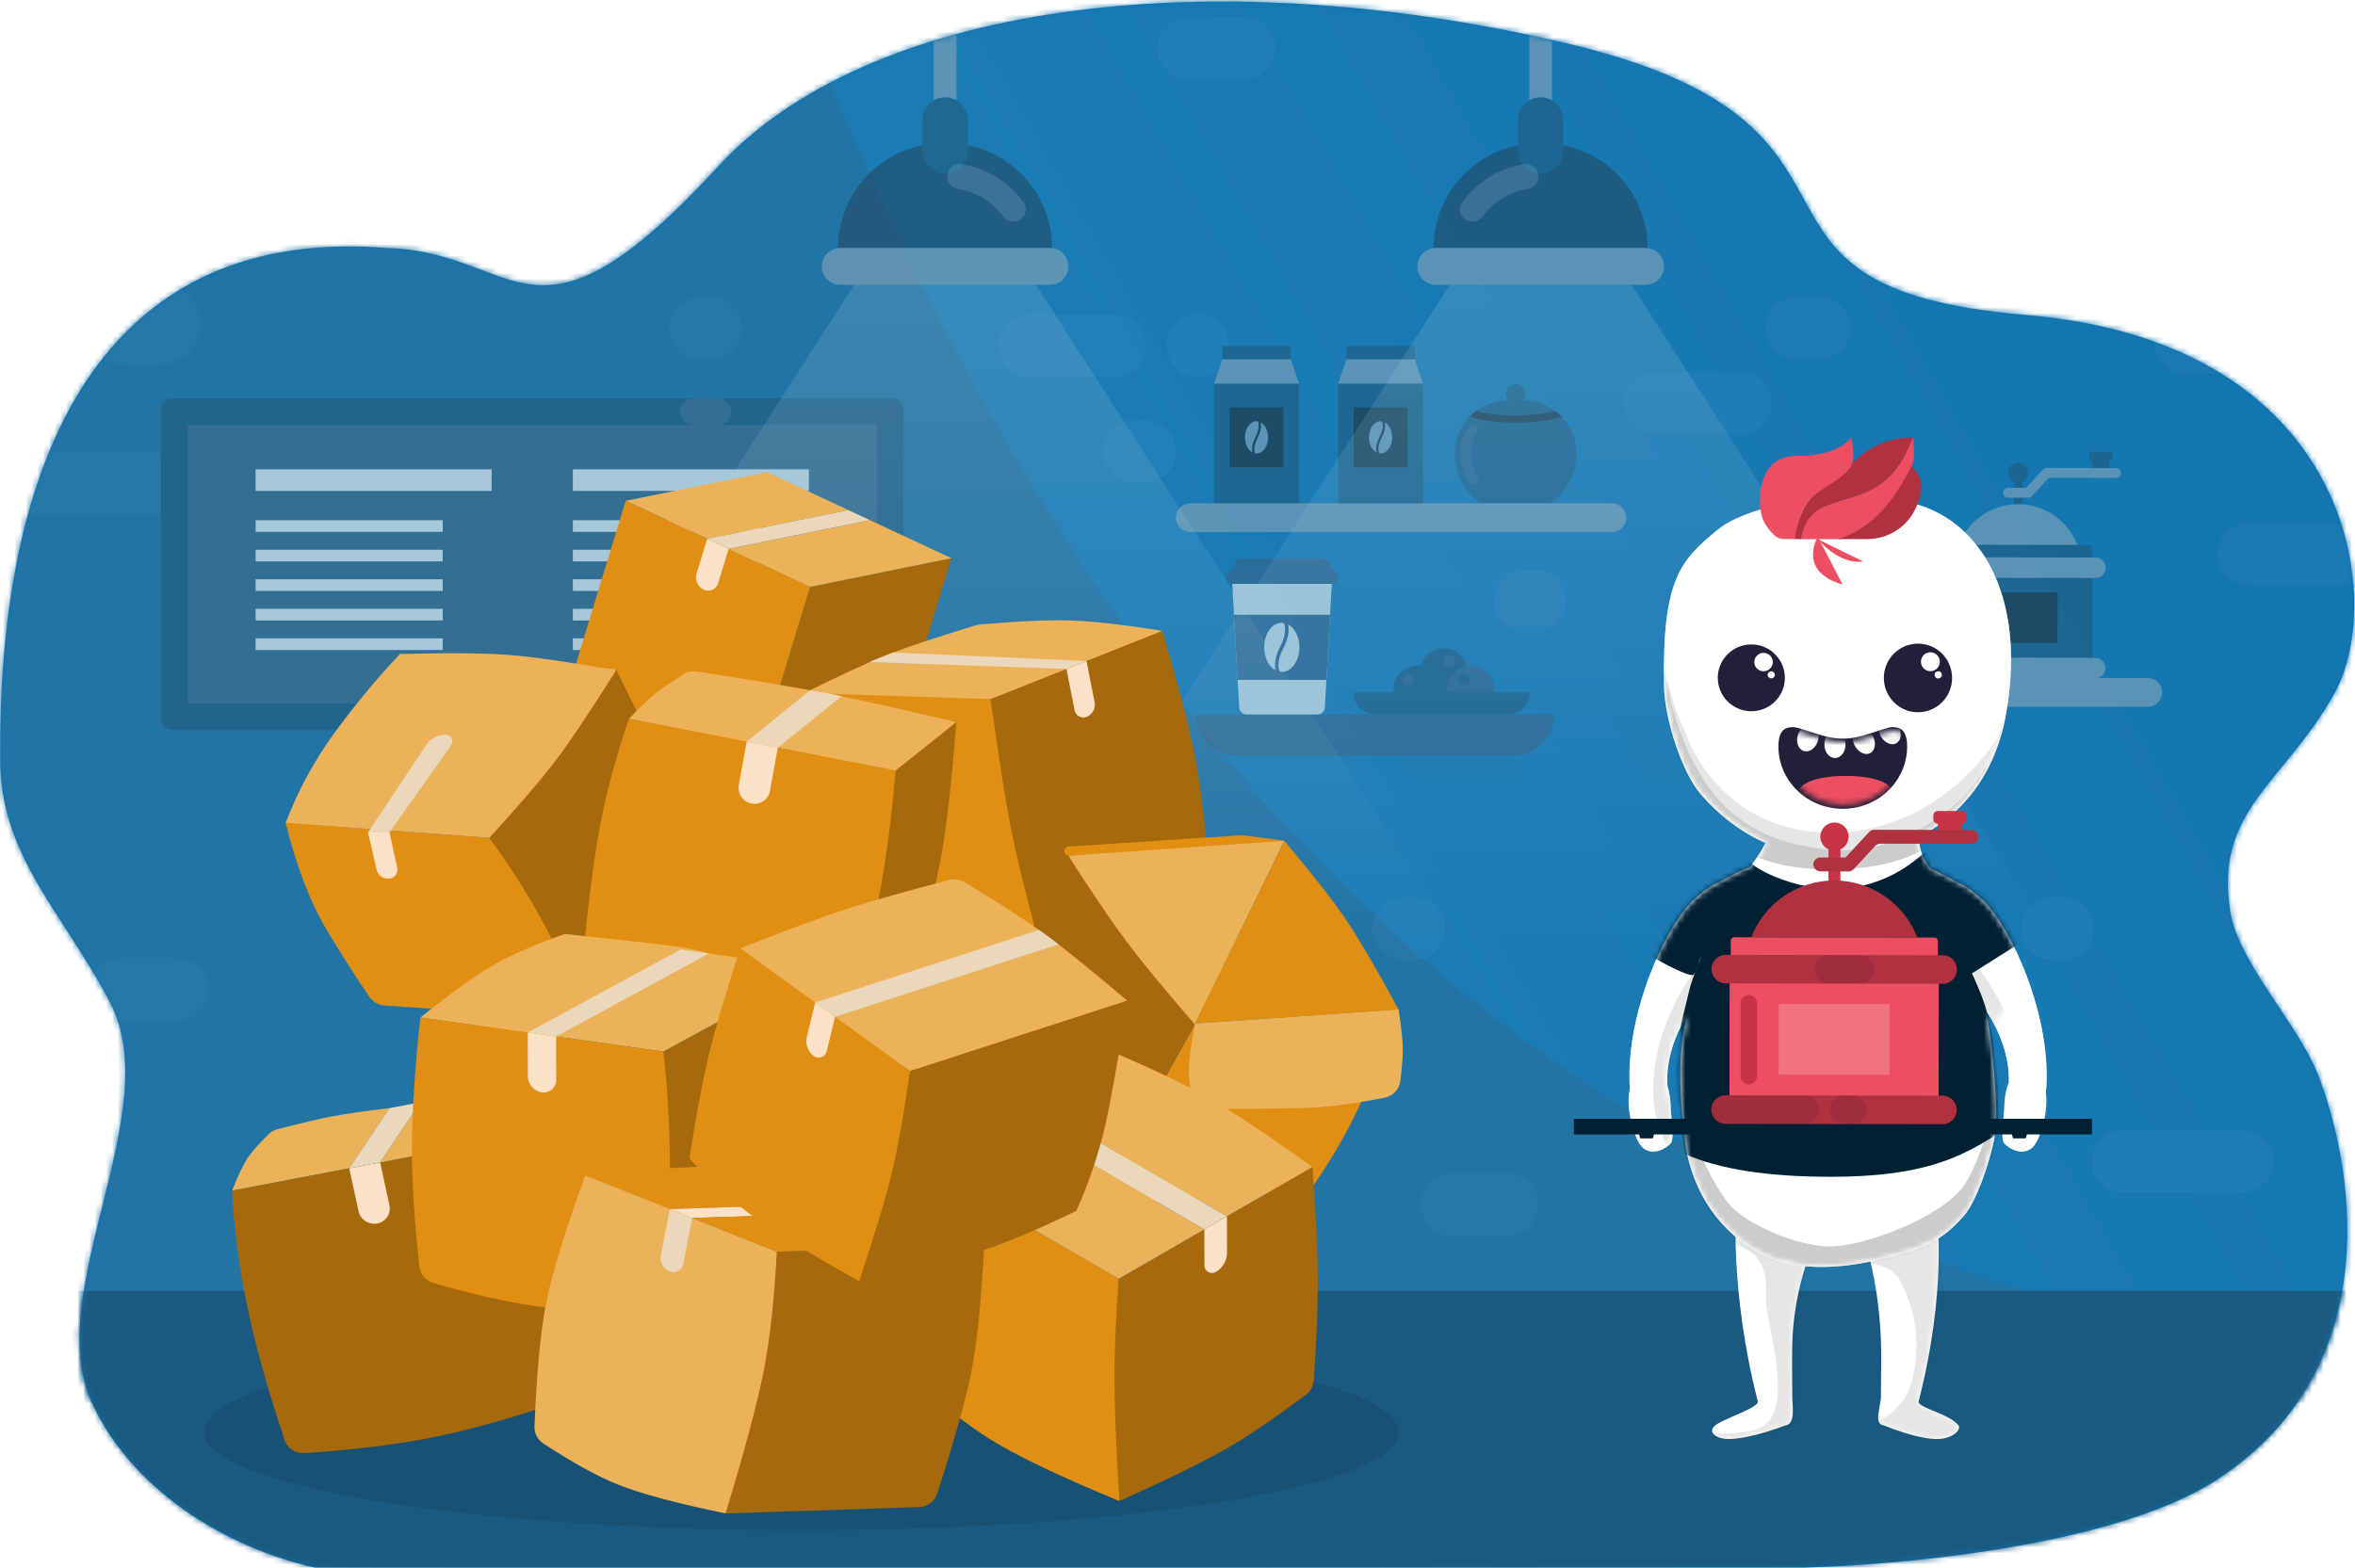 <svg height="273" viewBox="0 0 410 273" width="410" xmlns="http://www.w3.org/2000/svg" xmlns:xlink="http://www.w3.org/1999/xlink"><defs><path id="a" d="m125.035 28.978c25.91-28.205 84.639-36.06 146.868-21.635 62.23 14.425 23.282 42.694 80.69 47.494 57.407 4.801 62.677 49.875 53.921 65.736-8.755 15.862-21.09 20.372-18.23 38.197 1.413 8.816 11.794 19.567 15.218 28.242 5.838 14.789 12.968 50.667-17.419 70.608-18.665 12.25-60.405 15.717-80.535 15.466-12.947-.161-238.83 2.336-249.126.25-18.396-3.724-34.051-14.98-40.433-29.073-8.808-19.446 13.121-50.576 3.171-69.676-8.105-15.561-19.093-25.454-19.125-42.266-.035-18.42.12-94.529 67.434-89.125 23.26.677 25.154 21.065 57.566-14.218z"/><path id="b" d="m0 0h554.867v268.905h-554.867z"/><path id="c" d="m11.736.002c1.824.162 11.555 6.628 11.31 7.828-.04.192-8.356 10.726-8.795 26.765-.082 3.02 0 5.91 0 9.29 0 1.38.625 4.71-1.189 4.914-.12.013-5.934 2.375-9.906 2.371-2.22-.002-3.709-1.225-2.316-2.37 1.393-1.147 7.69-3.101 7.414-4.173-4.964-19.28-3.847-34.511-3.653-35.46.246-1.203 5.314-9.327 7.135-9.165zm21.035 0c1.824-.16 6.308 9.785 6.554 10.986.194.95 1.89 14.353-3.072 33.629-.275 1.071 5.393 2.18 6.926 4.171.54.702-.885 2.241-3.321 2.371-3.7.197-9.593-2.358-9.707-2.37-1.813-.204-.467-3.42-.467-4.904 0-3.963.11-6.874 0-9.923-.466-12.884-4.24-21.54-4.278-21.724-.245-1.2 5.541-12.074 7.365-12.236z"/><path id="d" d="m53.423 2.48c9.707 4.366 16.314 16.79 12.877 35.76-1.987 10.978-8.17 17.629-15.182 21.246l.014.136c.202 2.584.952 3.894 2.081 5.353 1.295.485 3.417 1.713 4.555 2.3 1.438.742 1.849.812 4.23 2.892 4.959 4.33 12.562 20.575 11.29 33.932.463 3.502-1.167 8.514-2.433 9.514-1.813 1.43-4.057.043-4.808-.804-.752-.847 0-5.028 0-6.254 0-.809.125-2.9.78-4.262.158-4.564-1.527-8.827-3.832-12.474 1.287 8.27 1.785 16.568 1.644 19.577-.19 4.023-3.102 13.102-5.547 15.924-4.118 4.754-7.403 5.883-14.061 7.541-7.258 1.807-16.183 2.61-22.857-1.632-6.455-4.104-10.964-10.861-11.897-20.107-.975-9.66-.882-14.585.542-20.665-2.193 3.653-3.719 7.883-3.414 12.394.46 1.32.555 3 .555 3.704 0 1.226.751 5.407 0 6.254-.752.847-2.996 2.235-4.808.804-1.36-1.074-3.14-6.774-2.296-10.263l-.028-.44c-.736-13.117 6.567-28.54 11.379-32.744 2.382-2.08 2.793-2.15 4.23-2.891 1.394-.719 4.259-2.398 5.28-2.5 1.033-1.39 1.968-2.685 2.739-4.258l.007-.015c-4.125-1.852-8.09-4.77-11.398-8.677-3.028-3.577-6.148-12.668-6.255-18.614-.336-18.65 2.818-21.886 9.356-27.281s27.55-7.815 37.257-3.45z"/><path id="e" d="m16.228 5.704c6.538-5.395 27.55-7.815 37.257-3.45 9.706 4.365 16.313 16.79 12.877 35.76-1.987 10.978-8.17 17.628-15.182 21.245l.014.136c.462 5.902 3.78 5.16 7.96 14.727s5.787 29.936 5.547 35.047c-.19 4.023-3.102 13.102-5.547 15.925-4.119 4.753-7.403 5.883-14.062 7.54-7.257 1.808-16.183 2.61-22.856-1.632-6.455-4.104-10.964-10.861-11.897-20.107-1.486-14.725-.492-18.449 3.919-32.031 3.693-11.373 7.808-13.57 10.26-18.573l.007-.015c-4.125-1.851-8.09-4.77-11.398-8.677-3.029-3.577-6.148-12.668-6.255-18.614-.337-18.65 2.818-21.886 9.356-27.281z"/><path id="f" d="m2.423.616c.93 0 3.933 1.763 5.37 2.505 1.438.74 1.85.81 4.231 2.891 4.958 4.33 12.561 20.575 11.29 33.932.463 3.502-1.168 8.514-2.434 9.514-1.813 1.43-4.056.043-4.808-.804s0-5.028 0-6.254c0-.809.126-2.9.78-4.262.467-13.473-15.124-24.315-15.334-24.473-1.008-.762-2.574-13.05.905-13.05z"/><path id="g" d="m21.808.517c3.48 0 1.913 12.287.905 13.048-.212.16-16.232 11.3-15.308 25.031.46 1.32.555 3 .555 3.704 0 1.226.751 5.408 0 6.255-.752.847-2.996 2.234-4.808.803-1.36-1.073-3.14-6.773-2.296-10.263l-.028-.44c-.736-13.116 6.567-28.54 11.379-32.742 2.382-2.08 2.793-2.15 4.23-2.892 1.438-.741 4.443-2.504 5.371-2.504z"/><linearGradient id="h" x1="23.751%" x2="100%" y1="55.537%" y2="23.84%"><stop offset="0" stop-color="#1b7cb5"/><stop offset="1" stop-color="#0f72ad"/></linearGradient><linearGradient id="i" x1="50%" x2="50%" y1="0%" y2="100%"><stop offset="0" stop-color="#fff" stop-opacity=".2"/><stop offset="1" stop-color="#fff" stop-opacity="0"/></linearGradient><filter id="j" height="124.1%" width="154.1%" x="-27%" y="-12%"><feOffset in="SourceAlpha" result="shadowOffsetOuter1"/><feGaussianBlur in="shadowOffsetOuter1" result="shadowBlurOuter1" stdDeviation="5"/><feColorMatrix in="shadowBlurOuter1" result="shadowMatrixOuter1" values="0 0 0 0 0.469 0 0 0 0 0.467 0 0 0 0 0.467 0 0 0 0.5 0"/><feMerge><feMergeNode in="shadowMatrixOuter1"/><feMergeNode in="SourceGraphic"/></feMerge></filter><filter id="k" height="178.4%" width="178.2%" x="-39.1%" y="-39.1%"><feOffset dy="1" in="SourceAlpha" result="shadowOffsetOuter1"/><feGaussianBlur in="shadowOffsetOuter1" result="shadowBlurOuter1" stdDeviation="5"/><feColorMatrix in="shadowBlurOuter1" result="shadowMatrixOuter1" values="0 0 0 0 0.658 0 0 0 0 0.652 0 0 0 0 0.652 0 0 0 0.5 0"/><feMerge><feMergeNode in="shadowMatrixOuter1"/><feMergeNode in="SourceGraphic"/></feMerge></filter><mask id="l" fill="#fff"><use fill="#fff" fill-rule="evenodd" xlink:href="#a"/></mask><mask id="m" fill="#fff"><use fill="#fff" fill-rule="evenodd" xlink:href="#b"/></mask><mask id="n" fill="#fff"><use fill="#fff" fill-rule="evenodd" xlink:href="#c"/></mask><mask id="o" fill="#fff"><use fill="#fff" fill-rule="evenodd" xlink:href="#d"/></mask><mask id="p" fill="#fff"><use fill="#fff" fill-rule="evenodd" xlink:href="#e"/></mask><mask id="q" fill="#fff"><use fill="#fff" fill-rule="evenodd" xlink:href="#f"/></mask><mask id="r" fill="#fff"><use fill="#fff" fill-rule="evenodd" xlink:href="#g"/></mask><mask id="s" fill="#fff"><path d="m21.46 2.74c0 5.598-4.788 10.136-10.694 10.136-5.907 0-10.696-4.538-10.696-10.135 0-5.598 4.788-.734 10.695-.734 5.906 0 10.695-4.864 10.695.734" fill="#fff" fill-rule="evenodd"/></mask></defs><g fill="none" fill-rule="evenodd"><use fill="#1073ae" xlink:href="#a"/><g mask="url(#l)"><g transform="translate(-53.3 -24.698)"><use fill="#2274a5" xlink:href="#b"/><path d="m183.106 0h371.76v268.848c-97.558 1.292-175.719-19.31-234.481-61.805-58.763-42.496-104.522-111.51-137.279-207.043z" fill="url(#h)" mask="url(#m)"/></g></g><path d="m.035 318.964h442.8v-94.185h-442.8z" fill="#1a5a80" mask="url(#l)"/><g mask="url(#l)" opacity=".6"><path d="m325.292 205.433c2.988 0 5.41 2.42 5.41 5.404s-2.422 5.403-5.41 5.403h-9.649c-2.988 0-5.41-2.419-5.41-5.403 0-2.983 2.422-5.404 5.41-5.404zm127.977-7.508c2.987 0 5.41 2.42 5.41 5.403 0 2.984-2.423 5.403-5.41 5.403h-20.776c-2.988 0-5.41-2.419-5.41-5.403s2.422-5.403 5.41-5.403zm-285.517-6.825c3.862 0 6.992 3.127 6.992 6.984l-.004.24c-.126 3.746-3.207 6.743-6.988 6.743h-13.843c-3.862 0-6.992-3.126-6.992-6.983s3.13-6.984 6.992-6.984zm-74.11-23.205c2.988 0 5.41 2.421 5.41 5.405s-2.422 5.402-5.41 5.402h-9.649c-2.988 0-5.41-2.418-5.41-5.402s2.422-5.405 5.41-5.405h9.65zm215.383-10.552c2.987 0 5.41 2.419 5.41 5.403s-2.423 5.403-5.41 5.403h-1.832c-2.987 0-5.41-2.42-5.41-5.403 0-2.984 2.423-5.403 5.41-5.403zm112.977 0c2.988 0 5.41 2.419 5.41 5.403s-2.422 5.403-5.41 5.403h-1.832c-2.988 0-5.41-2.42-5.41-5.403 0-2.984 2.422-5.403 5.41-5.403zm53.3-15.383c3.862 0 6.993 3.127 6.993 6.984l-.004.24c-.127 3.746-3.207 6.743-6.988 6.743h-11.844c-3.862 0-6.992-3.126-6.992-6.983s3.13-6.984 6.992-6.984zm-233.679-8.591c2.988 0 5.41 2.419 5.41 5.403s-2.422 5.403-5.41 5.403h-3.145c-2.988 0-5.41-2.419-5.41-5.403s2.422-5.403 5.41-5.403zm88.524-33.013c2.988 0 5.41 2.42 5.41 5.403 0 2.984-2.422 5.403-5.41 5.403h-1.832c-2.987 0-5.41-2.419-5.41-5.403s2.423-5.403 5.41-5.403zm142.58-8.218c2.987 0 5.41 2.419 5.41 5.403s-2.423 5.403-5.41 5.403h-18.367c-2.988 0-5.41-2.42-5.41-5.403 0-2.984 2.422-5.403 5.41-5.403zm-373.62-12.285c2.914 0 5.29 2.302 5.405 5.185l.004.218c0 2.984-2.422 5.403-5.41 5.403h-93.696c-2.915 0-5.292-2.303-5.406-5.186l-.004-.217c0-2.984 2.422-5.403 5.41-5.403h93.696zm163.087-5.569c2.988 0 5.41 2.42 5.41 5.403 0 2.984-2.422 5.403-5.41 5.403h-1.832c-2.987 0-5.41-2.419-5.41-5.403s2.423-5.403 5.41-5.403zm103.711-8.434c2.988 0 5.41 2.419 5.41 5.403s-2.422 5.403-5.41 5.403h-14.79c-2.987 0-5.41-2.419-5.41-5.403s2.423-5.403 5.41-5.403zm-108.96-9.965c2.988 0 5.41 2.419 5.41 5.403s-2.422 5.403-5.41 5.403h-14.789c-2.987 0-5.41-2.419-5.41-5.403s2.423-5.403 5.41-5.403h14.79zm14.434 0c2.964 0 5.366 2.4 5.366 5.36v.087c0 2.885-2.283 5.239-5.145 5.355l-.22.004c-2.964 0-5.367-2.4-5.367-5.36v-.087c0-2.96 2.403-5.36 5.366-5.36zm179.4-.602c2.914 0 5.29 2.302 5.405 5.185l.004.218c0 2.984-2.422 5.403-5.41 5.403h-7.352c-2.914 0-5.29-2.303-5.405-5.186l-.004-.217c0-2.984 2.422-5.404 5.41-5.404h7.351zm-360.106-4.778c3.861 0 6.992 3.127 6.992 6.984l-.004.24c-.127 3.746-3.207 6.743-6.988 6.743h-5.782c-3.861 0-6.992-3.126-6.992-6.983s3.13-6.984 6.992-6.984zm288.957 2.279c2.99 0 5.412 2.419 5.412 5.403s-2.422 5.403-5.412 5.403h-3.991c-2.988 0-5.41-2.419-5.41-5.403s2.422-5.403 5.41-5.403zm-193.032 0c2.988 0 5.41 2.419 5.41 5.403s-2.422 5.403-5.41 5.403h-1.831c-2.988 0-5.41-2.419-5.41-5.403s2.422-5.403 5.41-5.403zm-31.698-22.759c2.988 0 5.41 2.42 5.41 5.404s-2.422 5.403-5.41 5.403h-14.79c-2.987 0-5.41-2.42-5.41-5.403 0-2.985 2.423-5.404 5.41-5.404zm-50.131-.677c2.987 0 5.41 2.419 5.41 5.403s-2.423 5.403-5.41 5.403h-20.776c-2.988 0-5.41-2.42-5.41-5.403 0-2.984 2.422-5.403 5.41-5.403zm400.238-3.413c2.987 0 5.409 2.421 5.409 5.405s-2.422 5.402-5.41 5.402h-93.696c-2.988 0-5.41-2.418-5.41-5.402s2.422-5.405 5.41-5.405zm-328.85-17.063c3.106 0 5.624 2.515 5.624 5.617l-.005.22c-.116 3-2.587 5.397-5.619 5.397h-8.584c-3.105 0-5.623-2.515-5.623-5.617s2.518-5.617 5.623-5.617zm103.352-4.777c2.987 0 5.41 2.42 5.41 5.403 0 2.984-2.423 5.403-5.41 5.403h-9.65c-2.987 0-5.409-2.419-5.409-5.403s2.422-5.403 5.41-5.403z" fill="#fff" fill-opacity=".05" transform="translate(-62.867 -1.048)"/><path d="m127.36 57.735h-125.426c-1.068 0-1.934-.865-1.934-1.932v-53.871c0-1.067.866-1.932 1.934-1.932h125.426c1.068 0 1.934.865 1.934 1.932v53.871c0 1.067-.866 1.932-1.934 1.932" fill="#205a7b" transform="translate(28.016 69.388)"/><path d="m4.626 53.114h120.042v-48.493h-120.042z" fill="#3c6c86" transform="translate(28.016 69.388)"/><path d="m49.062 41.777v2.033h-32.578v-2.033zm55.234 0v2.033h-32.578v-2.033zm-55.234-5.144v2.033h-32.578v-2.033zm55.234 0v2.033h-32.578v-2.033zm-55.234-5.144v2.033h-32.578v-2.032h32.578zm55.234 0v2.033h-32.578v-2.032h32.578zm-55.234-5.143v2.033h-32.578v-2.033zm55.234 0v2.033h-32.578v-2.033zm-55.234-5.144v2.033h-32.578v-2.033zm55.234 0v2.033h-32.578v-2.033zm-46.72-8.855v3.754h-41.092v-3.754zm55.234 0v3.754h-41.092v-3.754z" fill="#fff" transform="translate(28.016 69.388)"/><path d="m190.132 72.746c0-1.276-1.036-2.31-2.313-2.31h-4.27c-1.278 0-2.314 1.034-2.314 2.31s1.036 2.31 2.313 2.31h4.27c1.278 0 2.314-1.034 2.314-2.31" fill="#3c6c86" transform="translate(-62.867 -1.048)"/><path d="m378.4 114.143c.928 1.454 2.31 2.524 3.89 3.081l5.103-.015c1.58-.567 2.951-1.646 3.872-3.106l.188-.299c.765-1.218 1.17-2.629 1.165-4.068l-.007-2.797-15.6.048.008 2.797c.005 1.44.418 2.847 1.193 4.06z" fill="#205a7b" transform="translate(-62.867 -1.048)"/><path d="m390.342 113.916 3.13-.01c1.017-.002 1.843-.832 1.84-1.848-.002-1.017-.833-1.841-1.85-1.838l-3.13.01zm3.135 1.769-4.91.015-.022-7.243 4.912-.015c1.998-.006 3.63 1.614 3.635 3.61.007 1.997-1.614 3.627-3.615 3.633zm-14.955-5.902c.006 1.153.337 2.282.956 3.254l.192.299c.351.552.795 1.04 1.302 1.45.482.39 1.206.217 1.458-.35.173-.389.064-.845-.27-1.111-.354-.283-.663-.619-.905-.999l-.189-.298c-.326-.509-.535-1.078-.619-1.67l.015-.918c.01-.527-.415-.96-.945-.958h-.054c-.522.002-.943.424-.94.944v.357" fill="#205a7b" transform="translate(-62.867 -1.048)"/><path d="m376.41 117.224c.756 1.15 2.051 1.874 3.474 1.874h10.715c1.423 0 2.718-.723 3.472-1.874zm60.369 6.898h-73.362c-1.384 0-2.505-1.12-2.505-2.501 0-1.382 1.121-2.502 2.505-2.502h73.362c1.384 0 2.505 1.12 2.505 2.502 0 1.381-1.121 2.501-2.505 2.501" fill="#87a5b8" transform="translate(-62.867 -1.048)"/><path d="m16.051 9.875-1.486-.003.01-5.474 1.486.003zm12.214 27.795-26.009-.044.025-16.123 26.012.044z" fill="#205a7b" transform="translate(336.047 78.668)"/><path d="m22.158 33.303-13.782-.023.015-8.799 13.782.023z" fill="#212b30" transform="translate(336.047 78.668)"/><path d="m28.168 19.235-25.752-.045.006-2.569c0-.238.193-.431.433-.43l24.885.041c.24 0 .43.194.43.433l-.002 2.569" fill="#205a7b" transform="translate(336.047 78.668)"/><path d="m28.767 21.983-26.96-.046c-.984-.001-1.779-.799-1.776-1.78 0-.983.797-1.778 1.781-1.776l26.96.045c.984.002 1.78.8 1.78 1.782-.003.982-.8 1.777-1.785 1.775" fill="#87a5b8" transform="translate(336.047 78.668)"/><path d="m20.234 20.208c0-.982-.796-1.78-1.78-1.782l-4.17-.007c-.813.164-1.427.877-1.427 1.737-.003.982.793 1.78 1.776 1.781l4.173.007c.81-.163 1.425-.877 1.428-1.736m8.506 19.242-26.963-.046c-.982-.002-1.78-.8-1.777-1.781.003-.982.8-1.777 1.784-1.776l26.96.046c.984.001 1.78.8 1.777 1.781 0 .982-.8 1.777-1.782 1.775" fill="#87a5b8" transform="translate(336.047 78.668)"/><path d="m11.633 35.893-10.16-.017c-.836.146-1.47.87-1.473 1.747-.003.982.795 1.78 1.777 1.78l10.155.018c.838-.142 1.478-.868 1.48-1.747 0-.982-.795-1.78-1.779-1.781m7.737 1.781c.002-.982-.793-1.78-1.777-1.781l-1.428-.003c-.8.172-1.404.88-1.404 1.733-.003.982.793 1.78 1.777 1.78l1.42.003c.805-.17 1.411-.877 1.411-1.732m6.253-21.444c-1.59-4.144-5.605-7.09-10.313-7.099-4.708-.007-8.733 2.925-10.339 7.064z" fill="#87a5b8" transform="translate(336.047 78.668)"/><path d="m17.075 3.68c0 .97-.79 1.754-1.761 1.753-.969-.002-1.756-.79-1.754-1.76.003-.969.79-1.754 1.762-1.752.97.002 1.756.789 1.753 1.759m14.119-3.675-3.03-.005c-.304 0-.554.246-.554.551v.47c-.002.306.245.554.55.554l.202 2.068 2.623.004.206-2.067c.306 0 .554-.246.554-.551l.002-.47c0-.306-.247-.553-.553-.554" fill="#205a7b" transform="translate(336.047 78.668)"/><path d="m17.068 8.003-3.468-.006c-.466 0-.887-.351-.91-.819-.025-.498.372-.91.864-.908l3.138.005 2.934-3.176c.166-.177.395-.278.637-.278l12.049.02c.469.001.89.352.912.82.026.498-.372.91-.866.909l-11.333-.02c-.244 0-.479.102-.647.283l-2.674 2.892c-.163.178-.395.279-.637.278" fill="#87a5b8" transform="translate(336.047 78.668)"/><path d="m4.69 34.488h-.05c-.549 0-.992-.444-.992-.992v-9.118c0-.548.443-.992.991-.992h.051c.548 0 .994.444.994.992v9.118c0 .548-.446.992-.994.992" fill="#205a7b" transform="translate(336.047 78.668)"/><path d="m326.188 132.694h-48.004c-3.981 0-7.208-3.224-7.208-7.2h62.42c0 3.976-3.227 7.2-7.208 7.2" fill="#376288" transform="translate(-62.867 -1.048)"/><path d="m366.583 141.483-3.002 1.155c-.668.257-1.384-.235-1.384-.949v-4.341c0-.714.716-1.206 1.384-.95l3.002 1.156v3.93m4.262-.001 3.003 1.155c.668.257 1.384-.235 1.384-.949v-4.341c0-.714-.716-1.206-1.384-.95l-3.003 1.156v3.93" fill="#f3f4f1" transform="translate(-62.867 -1.048)"/><path d="m366.583 141.483h4.262v-3.929h-4.262z" fill="#212b30" transform="translate(-62.867 -1.048)"/><path d="m277.399 102.712h17.332l-1.215 21.552c-.038.676-.598 1.203-1.275 1.203h-12.353c-.677 0-1.236-.527-1.274-1.203z" fill="#f3f4f1" transform="translate(-62.867 -1.048)"/><path d="m280.208 115.822c-.677.038-1.257-.479-1.295-1.155l-.529-9.317c-.038-.676.48-1.255 1.156-1.294.677-.038 1.257.479 1.296 1.155l.528 9.317c.039.676-.479 1.255-1.156 1.294" fill="#f3f4f1" transform="translate(-62.867 -1.048)"/><path d="m293.787 119.447.64-11.344h-16.724l.639 11.344z" fill="#376288" transform="translate(-62.867 -1.048)"/><path d="m285.754 113.634c.93-1.796.928-3.052.763-3.79-.044-.194-.208-.335-.407-.345l-.083-.002c-1.695 0-3.069 1.915-3.069 4.278 0 1.82.817 3.371 1.966 3.99-.176-.872-.144-2.251.83-4.131m1.375-3.848c.176.871.144 2.25-.83 4.13-.93 1.796-.928 3.052-.763 3.79.044.194.208.336.407.345.027.002.055.002.084.002 1.694 0 3.068-1.915 3.068-4.278 0-1.82-.817-3.371-1.966-3.989" fill="#f3f4f1" transform="translate(-62.867 -1.048)"/><g fill="#376288"><path d="m294.638 102.672h-17.147c-.653 0-1.183-.529-1.183-1.181s.53-1.181 1.183-1.181h17.147c.654 0 1.183.529 1.183 1.18 0 .653-.53 1.182-1.183 1.182" transform="translate(-62.867 -1.048)"/><path d="m295.821 101.49c0-.651-.53-1.18-1.183-1.18h-10.497c-.653 0-1.183.529-1.183 1.18 0 .653.53 1.182 1.183 1.182h10.497c.654 0 1.183-.529 1.183-1.181" transform="translate(-62.867 -1.048)"/><path d="m292.161 101.49c0-.651-.53-1.18-1.182-1.18h-2.277c-.654 0-1.183.529-1.183 1.18 0 .653.53 1.182 1.183 1.182h2.277c.653 0 1.182-.529 1.182-1.181" transform="translate(-62.867 -1.048)"/><path d="m294.706 100.31h-17.283l.442-1.312c.14-.419.534-.7.976-.7h14.447c.443 0 .835.281.976.7zm-14.355 18.03c-.677.038-1.257-.48-1.295-1.155l-.373-6.568c-.038-.676.48-1.255 1.156-1.293.677-.038 1.257.479 1.296 1.155l.372 6.567c.039.676-.479 1.255-1.156 1.293" transform="translate(-62.867 -1.048)"/></g><path d="m314.186 122.163c-2.272 0-4.114-1.84-4.114-4.11s1.842-4.11 4.114-4.11 4.114 1.84 4.114 4.11-1.842 4.11-4.114 4.11" fill="#205a7b" transform="translate(-62.867 -1.048)"/><path d="m315.17 117.12c-.544 0-.984-.44-.984-.983 0-.542.44-.982.984-.982.543 0 .983.44.983.982 0 .543-.44.983-.983.983" fill="#376288" transform="translate(-62.867 -1.048)"/><path d="m309.619 125.18c-2.272 0-4.115-1.84-4.115-4.11 0-2.269 1.843-4.109 4.115-4.109s4.115 1.84 4.115 4.11c0 2.269-1.843 4.109-4.115 4.109" fill="#205a7b" transform="translate(-62.867 -1.048)"/><path d="m318.935 125.18c-2.273 0-4.115-1.84-4.115-4.11 0-2.269 1.842-4.109 4.115-4.109 2.272 0 4.114 1.84 4.114 4.11 0 2.269-1.842 4.109-4.114 4.109m-10.826-4.75c-.543 0-.984-.44-.984-.983 0-.542.44-.982.984-.982.543 0 .984.44.984.982 0 .543-.44.983-.984.983" fill="#376288" transform="translate(-62.867 -1.048)"/><path d="m317.762 120.43c-.543 0-.984-.44-.984-.983 0-.542.44-.982.984-.982s.984.44.984.982c0 .543-.44.983-.984.983m7.583 5.037h-23.02c-2.127 0-3.852-1.722-3.852-3.846h30.723c0 2.124-1.724 3.846-3.851 3.846" fill="#205a7b" transform="translate(-62.867 -1.048)"/><path d="m343.47 93.694h-73.362c-1.383 0-2.504-1.12-2.504-2.501 0-1.382 1.12-2.502 2.504-2.502h73.362c1.383 0 2.505 1.12 2.505 2.502 0 1.381-1.122 2.501-2.505 2.501" fill="#87a5b8" transform="translate(-62.867 -1.048)"/><path d="m274.242 88.691h14.772v-20.843h-14.772z" fill="#205a7b" transform="translate(-62.867 -1.048)"/><path d="m289.014 67.848h-14.772l1.426-4.258h11.92z" fill="#87a5b8" transform="translate(-62.867 -1.048)"/><path d="m275.668 63.59h11.92v-2.302h-11.92z" fill="#205a7b" transform="translate(-62.867 -1.048)"/><path d="m276.946 82.424h9.364v-10.42h-9.364z" fill="#212b30" transform="translate(-62.867 -1.048)"/><path d="m281.449 77.12c.611-1.18.61-2.005.501-2.49-.028-.128-.136-.22-.267-.227l-.055-.002c-1.114 0-2.017 1.26-2.017 2.813 0 1.196.537 2.216 1.293 2.622-.116-.573-.095-1.48.545-2.715m.904-2.529c.115.572.095 1.479-.545 2.715-.612 1.18-.61 2.006-.502 2.49.028.128.136.221.267.228l.055.001c1.114 0 2.017-1.259 2.017-2.812 0-1.197-.537-2.216-1.292-2.622" fill="#87a5b8" transform="translate(-62.867 -1.048)"/><path d="m295.839 88.691h14.772v-20.843h-14.772z" fill="#205a7b" transform="translate(-62.867 -1.048)"/><path d="m310.611 67.848h-14.772l1.426-4.258h11.919z" fill="#87a5b8" transform="translate(-62.867 -1.048)"/><path d="m297.265 63.59h11.919v-2.302h-11.919z" fill="#205a7b" transform="translate(-62.867 -1.048)"/><path d="m298.543 82.424h9.363v-10.42h-9.363z" fill="#212b30" transform="translate(-62.867 -1.048)"/><path d="m303.045 77.12c.612-1.18.61-2.005.502-2.49-.028-.128-.136-.22-.267-.227l-.055-.002c-1.114 0-2.017 1.26-2.017 2.813 0 1.196.537 2.216 1.292 2.622-.115-.573-.095-1.48.545-2.715m.905-2.529c.115.572.094 1.479-.546 2.715-.611 1.18-.61 2.006-.501 2.49.028.128.136.221.267.228l.055.001c1.114 0 2.017-1.259 2.017-2.812 0-1.197-.537-2.216-1.293-2.622" fill="#87a5b8" transform="translate(-62.867 -1.048)"/><path d="m327.916 70.745h-2.378c-4.982 0-9.2 3.872-9.396 8.844-.006.141-.009.283-.009.426 0 3.553 1.756 6.695 4.446 8.614h12.295c2.69-1.919 4.446-5.06 4.446-8.614 0-.143-.003-.285-.009-.426-.197-4.972-4.414-8.844-9.395-8.844" fill="#205a7b" transform="translate(-62.867 -1.048)"/><path d="m328.4 69.581c0 .924-.75 1.672-1.673 1.672-.925 0-1.674-.748-1.674-1.672 0-.923.75-1.67 1.674-1.67s1.673.747 1.673 1.67" fill="#205a7b" transform="translate(-62.867 -1.048)"/><path d="m326.727 74.68c2.7 0 5.4-.34 8.043-1.018-.36-.374-.75-.718-1.167-1.029-4.534 1.03-9.218 1.03-13.752 0-.417.311-.808.655-1.167 1.029 2.643.678 5.343 1.018 8.043 1.018" fill="#212b30" transform="translate(-62.867 -1.048)"/><path d="m319.838 85.425c.448-.253.583-.826.308-1.262-.777-1.231-1.209-2.672-1.209-4.148 0-.107.002-.212.007-.317.048-1.226.446-2.357 1.098-3.306.352-.513.084-1.218-.52-1.367l-.004-.001c-.358-.088-.737.05-.945.352-.838 1.22-1.35 2.675-1.412 4.252-.005.129-.008.257-.008.387 0 1.827.53 3.592 1.487 5.102.256.404.78.543 1.198.308" fill="#376288" transform="translate(-62.867 -1.048)"/><path d="m40.197 44.243h-37.262c0-10.073 8.176-18.239 18.261-18.239h.74c10.086 0 18.261 8.166 18.261 18.239" fill="#224862" transform="translate(142.969 -1.048)"/><path d="m39.827 50.651h-36.522c-1.771 0-3.207-1.434-3.207-3.204s1.436-3.204 3.207-3.204h36.522c1.772 0 3.208 1.434 3.208 3.204s-1.436 3.204-3.208 3.204m-20.235-29.701h3.948v-20.95h-3.948z" fill="#87a5b8" transform="translate(142.969 -1.048)"/><path d="m21.566 31.284c-2.18 0-3.948-1.766-3.948-3.944v-5.405c0-2.178 1.768-3.943 3.948-3.943 2.181 0 3.949 1.765 3.949 3.943v5.405c0 2.178-1.768 3.944-3.949 3.944" fill="#205a7b" transform="translate(142.969 -1.048)"/><path d="m33.439 39.647c1.75 0 2.806-1.988 1.778-3.403-2.53-3.481-6.394-5.934-10.837-6.6-1.292-.193-2.444.843-2.444 2.148v.014c0 1.072.79 1.972 1.85 2.135 3.223.495 6.045 2.266 7.9 4.806.41.561 1.057.9 1.753.9" fill="#fff" fill-opacity=".2" transform="translate(142.969 -1.048)"/><path d="m105.137 50.651h-31.634l-73.503 114.227h178.64z" fill="url(#i)" transform="translate(75.216 -1.048)"/><path d="m2.88 44.243h37.262c0-10.073-8.176-18.239-18.26-18.239h-.741c-10.085 0-18.261 8.166-18.261 18.239" fill="#224862" transform="translate(246.711 -1.048)"/><path d="m3.25 50.651h36.522c1.771 0 3.207-1.434 3.207-3.204s-1.436-3.204-3.207-3.204h-36.522c-1.772 0-3.208 1.434-3.208 3.204s1.436 3.204 3.208 3.204m16.287-29.701h3.948v-20.95h-3.948z" fill="#87a5b8" transform="translate(246.711 -1.048)"/><path d="m21.51 31.284c2.181 0 3.95-1.766 3.95-3.944v-5.405c0-2.178-1.769-3.943-3.95-3.943-2.18 0-3.948 1.765-3.948 3.943v5.405c0 2.178 1.768 3.944 3.949 3.944" fill="#205a7b" transform="translate(246.711 -1.048)"/><path d="m9.638 39.647c-1.75 0-2.806-1.988-1.778-3.403 2.53-3.481 6.394-5.934 10.837-6.6 1.292-.193 2.444.843 2.444 2.148v.014c0 1.072-.79 1.972-1.85 2.135-3.223.495-6.045 2.266-7.9 4.806-.41.561-1.057.9-1.753.9" fill="#fff" fill-opacity=".2" transform="translate(246.711 -1.048)"/><path d="m177.189 50.651h31.634l73.503 114.227h-178.64z" fill="url(#i)" transform="translate(75.216 -1.048)"/></g><g mask="url(#l)"><path d="m207.956 167.154c0 9.45-46.552 17.112-103.978 17.112-57.425 0-103.978-7.661-103.978-17.112 0-9.452 46.553-17.113 103.978-17.113 57.426 0 103.978 7.661 103.978 17.113" fill="#000" fill-opacity=".1" transform="translate(35.533 82.218)"/><path d="m93.12 0-24.604 4.996 14.18 6.62 24.604-4.995-14.18-6.621 32.1 14.988" fill="#ebb25a" transform="translate(40.417 82.218)"/><path d="m107.3 6.621-24.603 4.995 3.741 1.747 24.602-4.996z" fill="#ebd8bb" transform="translate(40.417 82.218)"/><path d="m125.22 14.988-24.602 4.996-11.04 36.184 24.602-4.995z" fill="#a6690c" transform="translate(40.417 82.218)"/><path d="m86.438 13.363-3.741-1.747-14.18-6.62-11.04 36.185 32.101 14.987 11.04-36.184z" fill="#e08f13" transform="translate(40.417 82.218)"/><path d="m82.697 11.616-1.836 6.018c-.345 1.133.195 2.347 1.268 2.848.897.418 1.963.03 2.382-.866.036-.076.066-.155.09-.235l1.837-6.018-3.74-1.747z" fill="#fde1c7" transform="translate(40.417 82.218)"/><path d="m132.046 39.533c-6.963.636-12.478.887-16.547.752-4.069-.134-9.352-.741-15.85-1.821 6.229-3.102 11.022-5.316 14.38-6.642 3.358-1.325 8.61-3.076 15.756-5.254 6.922-.617 12.329-.86 16.222-.731 3.892.13 9.207.73 15.944 1.8l-29.905 11.896c7.631-2.567 13.22-4.556 16.765-5.966 3.546-1.41 7.925-3.387 13.14-5.93m-50.911-19.27-24.602 4.996 14.18 6.621 24.602-4.996z" fill="#ebb25a" transform="translate(40.417 82.218)"/><path d="m110.955 33.062 4.125-1.65 33.662 1.48-3.487 1.387z" fill="#ebd8bb" transform="translate(40.417 82.218)"/><path d="m140.049 80.421-32.396-1.069-8.003-40.888 32.396 1.069z" fill="#e08f13" transform="translate(40.417 82.218)"/><path d="m169.954 68.526-29.905 11.894c-2.055-7.576-3.559-13.8-4.513-18.674-.954-4.872-2.117-12.277-3.49-22.214l13.209-5.254 3.487-1.387 13.209-5.255c2.831 9.713 4.718 16.976 5.66 21.792.943 4.815 1.724 11.18 2.343 19.097z" fill="#a6690c" transform="translate(40.417 82.218)"/><path d="m148.766 42.617c-.799.318-1.705-.073-2.022-.872-.036-.09-.063-.182-.082-.276l-1.407-7.19 3.487-1.387 1.407 7.19c.21 1.068-.372 2.133-1.383 2.535z" fill="#fde1c7" transform="translate(40.417 82.218)"/><path d="m34.36 1.793c4.217-.293 10.487-.567 18.81-.822l-15.568 32.002c-4.211-3.658-7.775-7.43-10.691-11.316s-6.703-9.91-11.36-18.07c8.323-.903 14.593-1.5 18.81-1.794z" fill="#ebb25a" transform="translate(170.427 145.445)"/><path d="m63.858 14.637c2.27 3.355 5.339 8.595 9.204 15.72l-35.46 2.45 15.568-31.837c4.853 5.756 8.416 10.311 10.687 13.666z" fill="#e08f13" transform="translate(170.427 145.445)"/><path d="m73.062 30.357c-3.161 8.398-5.743 14.638-7.745 18.72-2.002 4.08-4.603 8.408-7.804 12.98l-37.621 2.616 17.71-31.7z" fill="#e08f13" transform="translate(170.427 145.445)"/><path d="m37.601 32.973-17.709 31.7-19.892-29.386 15.55-31.7c4.35 6.739 7.77 11.768 10.26 15.086 2.491 3.318 6.421 8.085 11.791 14.3" fill="#a6690c" transform="translate(170.427 145.445)"/><path d="m73.377 42.767c.282-2.363.423-4.142.423-5.337 0-1.578-.246-3.936-.738-7.073l-35.46 2.45c-.696 3.725-1.044 6.478-1.044 8.257 0 1.108.135 2.382.405 3.82.304 1.617 1.718 2.788 3.364 2.786 6.847-.01 12.204-.062 16.071-.155 3.832-.092 8.58-.692 14.242-1.8 1.456-.284 2.561-1.475 2.737-2.948z" fill="#ebb25a" transform="translate(170.427 145.445)"/><path d="m46.212.045 6.958.925-37.621 2.616c-.444-.069-.748-.485-.679-.93.06-.376.371-.662.752-.686l29.917-1.948c.225-.015.45-.007.673.023z" fill="#e08f13" transform="translate(170.427 145.445)"/><path d="m66.835 34.299-37.621-2.616 15.569 32.003z" fill="#ebb25a" transform="translate(40.417 82.218)"/><path d="m29.214 31.683-19.892 29.387 35.461 2.449zm-19.892 29.387c1.866 7.645 4.32 13.99 7.363 19.032 2.651 4.395 5.064 8.166 7.239 11.314.59.855 1.537 1.395 2.574 1.467l35.994 2.503c-3.362-8.371-6.213-14.65-8.55-18.834-2.338-4.184-5.39-8.473-9.159-12.866z" fill="#e08f13" transform="translate(40.417 82.218)"/><path d="m53.156 76.635c2.243 4.014 5.355 10.265 9.336 18.75l19.892-29.385-15.55-31.7-22.05 29.387c3.339 4.618 6.13 8.934 8.372 12.949z" fill="#a6690c" transform="translate(40.417 82.218)"/><path d="m44.783 63.686-35.461-2.616c2.142-5.653 5.028-10.949 8.658-15.886 3.63-4.938 7.374-9.438 11.234-13.501 8.286-.229 14.556-.182 18.81.14 4.254.32 10.525 1.222 18.81 2.702-4.459 7.098-7.931 12.291-10.418 15.579-2.486 3.287-6.363 7.815-11.633 13.582z" fill="#ebb25a" transform="translate(40.417 82.218)"/><path d="m33.76 47.54-10.104 15.208h3.74l10.725-15.18c.371-.526.246-1.252-.279-1.623-.191-.136-.42-.21-.654-.213-1.376-.02-2.668.66-3.43 1.806z" fill="#ebd8bb" transform="translate(40.417 82.218)"/><path d="m23.657 62.749 1.48 6.452c.23 1.005 1.163 1.69 2.191 1.606.865-.07 1.51-.827 1.44-1.692-.006-.07-.016-.139-.031-.207l-1.34-6.16h-3.74z" fill="#fde1c7" transform="translate(40.417 82.218)"/><path d="m7.884 114.43c4.202-1.082 7.354-1.825 9.455-2.227 2.245-.43 5.596-.912 10.051-1.447l-7.005 10.477-20.385 3.902c1.004-2.609 1.908-4.514 2.71-5.715.715-1.068 1.925-2.44 3.63-4.118.43-.42.962-.722 1.544-.872z" fill="#ebb25a" transform="translate(40.417 82.218)"/><path d="m20.385 121.233 7.005-10.477 5.382-1.031-7.006 10.478z" fill="#ebd8bb" transform="translate(40.417 82.218)"/><path d="m46.151 116.301 7.005-10.477 9.948 45.874-7.006 10.478zm9.947 45.875c-7.543 2.618-14.643 4.596-21.298 5.935-6.057 1.218-13.463 2.128-22.218 2.73-1.555.106-2.985-.852-3.477-2.33-2.882-8.664-5.016-16.276-6.402-22.838-1.517-7.185-2.418-14.03-2.703-20.538l20.385-3.902 5.38-1.03 20.386-3.902z" fill="#a6690c" transform="translate(40.417 82.218)"/><path d="m25.272 130.85c-1.496.287-2.948-.672-3.271-2.162l-1.616-7.455 5.38-1.03 1.618 7.455c.312 1.443-.604 2.867-2.047 3.18l-.064.013z" fill="#fde1c7" transform="translate(40.417 82.218)"/><path d="m25.766 120.203 7.006-10.478 20.384-3.901-7.005 10.477zm55.156-85.482c10.179 1.584 17.689 2.845 22.528 3.785 5.038.978 12.582 2.655 22.632 5.032-1.757 1.788-3.248 3.17-4.473 4.146-1.224.976-3.26 2.406-6.11 4.29l-46.425-9.014c2.02-2.1 3.576-3.585 4.667-4.454.945-.754 2.554-1.852 4.824-3.293.7-.444 1.537-.62 2.357-.492z" fill="#ebb25a" transform="translate(40.417 82.218)"/><path d="m126.082 43.538c-.802 10.28-1.677 18.038-2.627 23.276-.95 5.237-2.877 12.942-5.784 23.116l-10.584 8.436 8.412-46.392z" fill="#a6690c" transform="translate(40.417 82.218)"/><path d="m112.858 72.715c-1.133 6.248-3.056 14.799-5.77 25.65l-46.426-9.013c.848-10.12 1.822-18.505 2.921-25.154 1.1-6.65 2.93-13.728 5.49-21.238l46.426 9.014c-.627 7.578-1.508 14.492-2.64 20.74z" fill="#e08f13" transform="translate(40.417 82.218)"/><path d="m100.618 37.994c1.16.193 2.06.35 2.702.47s1.57.308 2.782.561l-11.11 8.968-5.413-1.051 11.04-8.948z" fill="#ebd8bb" transform="translate(40.417 82.218)"/><path d="m90.429 57.713c-1.5-.291-2.488-1.735-2.215-3.239l1.365-7.532 5.414 1.05-1.366 7.533c-.268 1.48-1.685 2.463-3.165 2.194z" fill="#fde1c7" transform="translate(40.417 82.218)"/><path d="m57.884 80.421c10.343 1.096 16.77 1.82 19.283 2.173s4.456.765 5.829 1.238l18.695 2.624-26.598 14.451-18.575-2.607-.12.067-23.626-3.4c5.92-4.71 10.379-7.881 13.379-9.511s6.91-3.308 11.733-5.034z" fill="#ebb25a" transform="translate(40.417 82.218)"/><path d="m78.065 83.139-26.598 14.452 4.931.692 26.598-14.451z" fill="#ebd8bb" transform="translate(40.417 82.218)"/><path d="m101.691 86.456-26.598 14.451.085 45.623 26.597-14.452z" fill="#a6690c" transform="translate(40.417 82.218)"/><path d="m56.398 98.283-4.93-.692-18.696-2.624c-.978 8.929-1.467 16.588-1.467 22.978 0 5.828.43 12.62 1.29 20.373.154 1.38 1.125 2.529 2.46 2.91 6.941 1.979 12.776 3.3 17.503 3.964 5.217.733 12.757 1.179 22.62 1.338.698-11.528 1.042-20.304 1.03-26.327-.01-6.023-.382-12.455-1.115-19.296z" fill="#e08f13" transform="translate(40.417 82.218)"/><path d="m51.467 97.59.014 7.588c.003 1.429 1.056 2.637 2.47 2.836 1.182.166 2.274-.658 2.44-1.84.014-.1.021-.202.02-.303l-.013-7.588-4.93-.692z" fill="#fde1c7" transform="translate(40.417 82.218)"/><path d="m170.527 109.286c-4.108-2.385-9.493-5-16.156-7.844l-14.9 8.593 33.72 19.572 14.9-8.592c-7.6-5.435-13.455-9.345-17.564-11.73z" fill="#ebb25a" transform="translate(40.417 82.218)"/><path d="m173.19 129.607-33.72-19.572-3.934 2.269 33.721 19.572z" fill="#ebd8bb" transform="translate(40.417 82.218)"/><path d="m120.635 120.896.11 38.717c4.08 3.922 8.382 7.196 12.904 9.82 4.523 2.626 11.462 5.877 20.817 9.753l-.11-38.718-33.72-19.572z" fill="#e08f13" transform="translate(40.417 82.218)"/><path d="m154.466 179.186c8.558-3.858 14.8-6.918 18.724-9.181 3.65-2.105 8.234-5.215 13.751-9.328.8-.597 1.3-1.515 1.367-2.512.485-7.27.722-13.023.71-17.261-.013-4.538-.322-11.168-.927-19.89l-14.9 8.593-3.934 2.269-14.901 8.592c-.516 6.945-.768 12.773-.754 17.483.013 4.71.3 11.788.864 21.235z" fill="#a6690c" transform="translate(40.417 82.218)"/><path d="m171.248 139.292c1.216-.702 1.964-2 1.96-3.405l-.018-6.28-3.933 2.269.017 6.28c.002.727.593 1.314 1.32 1.312.23 0 .455-.061.654-.176z" fill="#fde1c7" transform="translate(40.417 82.218)"/><path d="m169.257 131.876-33.721-19.572-14.901 8.592 33.721 19.572z" fill="#ebb25a" transform="translate(40.417 82.218)"/><path d="m112.33 127.155-14.727-5.858c-7.314-.332-13.15-.426-17.506-.282-4.357.144-10.562.635-18.616 1.474l14.728 5.858z" fill="#e08f13" transform="translate(40.417 82.218)"/><path d="m80.097 129.894 36.121-1.192-3.888-1.547-36.121 1.192z" fill="#fde1c7" transform="translate(40.417 82.218)"/><path d="m122.763 177.857c3.057-9.526 5.038-16.602 5.943-21.227.976-4.989 1.723-12.345 2.24-22.07l-36.122 1.192-8.924 45.59 33.722-1.114c1.443-.047 2.7-.996 3.14-2.37z" fill="#a6690c" transform="translate(40.417 82.218)"/><path d="m54.17 169.15c5.152 3.382 9.506 5.78 13.061 7.194 3.92 1.56 10.144 3.225 18.67 4.997 3.338-10.976 5.553-19.254 6.645-24.831 1.092-5.578 1.851-12.497 2.278-20.757l-14.727-5.86-3.888-1.546-14.728-5.858c-3.554 9.753-5.839 17.223-6.854 22.408-.95 4.857-1.616 11.943-1.996 21.258-.05 1.2.535 2.337 1.54 2.996z" fill="#ebb25a" transform="translate(40.417 82.218)"/><path d="m76.182 139.19c.891.355 1.9-.08 2.255-.972.04-.1.07-.203.09-.308l1.57-8.016-3.888-1.547-1.57 8.017c-.232 1.19.416 2.378 1.543 2.826z" fill="#ebd8bb" transform="translate(40.417 82.218)"/><path d="m94.824 135.752 36.122-1.192-14.728-5.858-36.121 1.192z" fill="#e08f13" transform="translate(40.417 82.218)"/><path d="m155.821 92.033c-6.557-5.558-11.448-9.503-14.674-11.834-3.025-2.186-7.578-5.116-13.66-8.792-.788-.477-1.736-.614-2.628-.382-7.849 2.046-13.773 3.717-17.772 5.013-4.232 1.373-10.444 3.667-18.637 6.883 7.388 5.695 12.89 9.85 16.509 12.465 3.618 2.614 7.971 5.583 13.06 8.905 8.775-2.184 15.286-3.964 19.531-5.341 4.246-1.377 10.336-3.682 18.271-6.917z" fill="#ebb25a" transform="translate(40.417 82.218)"/><path d="m143.85 82.237c-.704-.55-1.248-.967-1.63-1.25-.381-.282-.969-.704-1.762-1.264l-38.948 12.637 3.448 2.492z" fill="#ebd8bb" transform="translate(40.417 82.218)"/><path d="m130.01 135.752c4.741-1.537 10.395-3.906 16.962-7.106 2.57-5.714 4.451-11.63 5.645-17.747 1.193-6.118 2.262-12.406 3.204-18.866l-37.802 12.258-8.85 36.613c9.154-1.897 16.1-3.614 20.841-5.151z" fill="#a6690c" transform="translate(40.417 82.218)"/><path d="m79.6 119.533c4.048 4.315 7.865 7.768 11.452 10.36 3.587 2.593 9.626 6.263 18.118 11.01 2.728-8.205 4.61-14.45 5.646-18.735 1.036-4.286 2.103-10.245 3.203-17.877l-13.06-9.44-3.448-2.491-13.06-9.44c-2.581 7.98-4.4 14.154-5.455 18.522-1.056 4.369-2.188 10.4-3.395 18.091z" fill="#e08f13" transform="translate(40.417 82.218)"/><path d="m101.28 101.692c.64.462 1.532.319 1.993-.32.11-.15.187-.321.231-.501l1.455-6.02-3.448-2.491-1.455 6.019c-.303 1.25.181 2.56 1.224 3.313z" fill="#fde1c7" transform="translate(40.417 82.218)"/></g><g mask="url(#l)"><g filter="url(#j)" transform="translate(282.9 86.312)"><g transform="translate(14.88 113.112)"><use fill="#fff" xlink:href="#c"/><path d="m-1.673 50.26c.662.025 1.33.04 1.988.04 2.655 0 5.244-.22 7.412-.726 7.573-1.774 2.192-17.586 1.959-22.304-.13-2.67.5-5.357-1.889-7.973-.659-.723-1.843-1.36-3.347-1.943-1.814-.704-.092-3.694 0-4.078.261.133 2.234 1.575 4.433 2.503 2.2.928 2.655.84 4.886 1.575 2.23.734 3.848.779 3.779 1.099-2.054 9.536-1.543 20.51 2.269 32.614-6.649.125-13.633.282-21.149.31-.12-.375-.229-.744-.341-1.118zm26.029.614c.165-.568.32-1.137.465-1.705 6.885-.688 9.423-5.221 10.036-7.352 1.536-5.348 1.464-11.005-.978-16.328-.572-1.24-.964-3.552-4.412-4.507-1.505-.417-2.896-.58-4.312-.601-.093-.472-.703-1.607-.799-2.065 2.44-.218 6.587-1.575 8.801-2.404 3.628-1.358 5.193-2.417 8.722-3.015 2.15 9.046 4.836 25.466 1.155 38.22-6.128-.018-13.088-.13-18.678-.243z" fill="#000" fill-opacity=".1" mask="url(#n)"/></g><use fill="#fff" xlink:href="#d"/><g mask="url(#o)"><g transform="translate(-.062 .227)"><path d="m16.228 5.704c6.538-5.395 27.55-7.815 37.257-3.45 9.706 4.365 16.313 16.79 12.877 35.76-1.987 10.978-8.17 17.628-15.182 21.245l.014.136c.462 5.902 3.78 5.16 7.96 14.727s5.787 29.936 5.547 35.047c-.19 4.023-3.102 13.102-5.547 15.925-4.119 4.753-7.403 5.883-14.062 7.54-7.257 1.808-16.183 2.61-22.856-1.632-6.455-4.104-10.964-10.861-11.897-20.107-1.486-14.725-.492-18.449 3.919-32.031 3.693-11.373 7.808-13.57 10.26-18.573l.007-.015c-4.125-1.851-8.09-4.77-11.398-8.677-3.029-3.577-6.148-12.668-6.255-18.614-.337-18.65 2.818-21.886 9.356-27.281z" fill="#fff"/><use fill="#fff" xlink:href="#e"/><g fill="#000"><path d="m22.061 62.45c-3.402-.814-1.582-1.993-7.347-6.507-4.518-3.539-5.73-5.038-7.035-12.954-.363-2.203-1.157-6.661-1.28-10.004-.046-1.279.445-2.419.448-3.17.974 5.917 2.692 11.678 5.417 16.918 4.277 8.223 11.152 12.816 19.7 14.158 1.445.227 3.652.695 5.089.695 8.515 0 16.197-3.536 22.398-9.978 2.798-2.909 4.762-6.434 6.134-10.31-.24 1.018.998 1.037.719 2.005-1.055 3.666-3.9 7.897-5.638 10.333-5.467 7.667-12.893 10.84-22.754 11.194-9.862.355-13.703-1.825-15.85-2.38z" fill-opacity=".2" mask="url(#p)"/><path d="m22.913 57.88c-1.318-.687-3.214-1.939-5.284-3.891-2.161-2.038-4.33-4.954-5.744-8.027-.446-.969-1.313-2.768-1.674-3.756-.387-1.057-1.014-2.692-1.562-4.494-.468-1.54-.861-3.208-1.188-4.672-.412-1.844-.5-2.396-.614-3.436.29 1.603.895 3.142 1.239 4.652.606 2.67 1.67 4.835 2.721 7.357.362.867.876 2.12 1.369 2.982 4.291 7.517 10.827 12.35 19.404 13.577 1.45.208 2.898.308 4.34.308 8.544 0 16.803-3.54 23.025-9.428 2.808-2.66 5.683-5.913 7.06-9.456-.13.504-.21 1.114-.42 1.701-.373 1.043-.86 2.104-1.208 2.916-.117.276-.527 1.024-.636 1.277-.993 2.308-1.921 3.552-3.482 5.243-1.902 2.062-4.375 4.086-6.305 5.555-4.172 3.173-11.16 5.298-16.901 5.298-1.31 0-2.61-.296-3.872-.49-2.657-.407-5.143-.984-7.16-1.78-1.227-.484-2.313-1.021-3.108-1.436z" fill-opacity=".1" mask="url(#p)"/><path d="m22.8 132.034c-5.79-3.03-9.171-7.544-11.279-13.792-.847-2.51-1.011-5.383-1.827-8.098-1.33-4.427-1.33-5.035-.543-7.643-.017.869.984 2.568 1.218 3.548 1.558 6.525 4.943 13.527 7.768 17.048 2.614 3.259 11.604 7.422 17.683 7.422 6.078 0 19.649-5.234 23.294-10.665 2.865-4.269 5.824-14.131 5.61-19.243.303 1.743.638 5.74.561 7.479v1.459c-.179 4.084-2.163 9.564-4.175 13.149-3.347 5.958-8.483 8.614-15.22 10.402-3.059.811-7.218.998-10.36.998-2.088 0-4.146.04-5.987-.369-2.469-.55-4.63-.59-6.744-1.695z" fill-opacity=".2" mask="url(#p)"/></g><g transform="translate(50.036 63.929)"><use fill="#fff" xlink:href="#f"/><path d="m12.34 49.605c.025 0-2.741-3.79-2.741-10.338s2.533-14.376 7.388-20.847c2.132-2.845 2.78-3.42 1.68-.755-.815 1.979-1.064 2.884-2.317 6.156-1.298 3.388-1.716 4.349-2.993 9.549-.647 2.633 1.87 13.597.968 13.814-.254.06-2.277 2.42-1.986 2.42z" fill="#000" fill-opacity=".1" mask="url(#q)" transform="matrix(-1 0 0 1 28.794 0)"/></g><g transform="translate(.062 64.028)"><use fill="#fff" xlink:href="#g"/><path d="m7.647 49.505c.026 0-2.74-3.79-2.74-10.337 0-6.549 2.533-14.376 7.388-20.848 2.132-2.845 2.78-3.42 1.68-.754-.815 1.978-1.065 2.884-2.318 6.156-1.297 3.388-1.715 4.348-2.992 9.548-.647 2.633 1.87 13.598.968 13.814-.254.061-2.277 2.421-1.986 2.421z" fill="#000" fill-opacity=".1" mask="url(#r)"/></g><path d="m2.795 78.914c6.081-16.9 12.243-22.157 18.485-15.772 3.003 3.072 10.741 5.3 15.173 5.176 6.06-.17 11.328-2.323 15.804-6.463 5.115 1.963 8.478 3.792 10.09 5.488 1.612 1.697 3.644 5.23 6.096 10.597l-7.969 5.027c.183.336.427.876.732 1.62.476 1.161 1.775 3.797 2.73 8.582 1.37 6.869 1.36 15.228.788 17.891-5.95 3.708-12.275 7.335-28.775 7.335-11 0-19.478-1.32-25.434-3.962-1.327-7.92-1.864-13.279-1.61-16.079.534-5.864 1.277-7.74 2.257-12.037.706-3.094 1.779-4.69 2.149-6.437.129-.607-.897 3.392-1.427 3.392-1.173 0-4.203-1.452-9.089-4.358z" fill="#002134"/></g></g><g mask="url(#o)"><path d="m41.193 6.258c0 3.3-2.66 5.975-5.942 5.975s-5.942-2.675-5.942-5.975 2.66-5.976 5.942-5.976c3.281 0 5.942 2.676 5.942 5.976" fill="#222039" transform="translate(15.764 25.49)"/><path d="m39.053 3.434c0 .91-.735 1.649-1.642 1.649-.905 0-1.64-.738-1.64-1.65 0-.91.735-1.649 1.64-1.649.907 0 1.642.739 1.642 1.65m.359 2.285c0 .351-.283.636-.632.636-.35 0-.633-.285-.633-.636s.283-.636.633-.636.632.285.632.636" fill="#fff" transform="translate(15.764 25.49)"/><path d="m12.078 6.24c0 3.215-2.613 5.82-5.837 5.82s-5.841-2.605-5.841-5.82c0-3.213 2.616-5.819 5.84-5.819s5.837 2.606 5.837 5.82" fill="#222039" transform="translate(15.764 25.49)"/><path d="m9.976 3.493c0 .886-.722 1.605-1.612 1.605-.891 0-1.613-.72-1.613-1.605 0-.887.722-1.605 1.613-1.605.89 0 1.612.718 1.612 1.605m.354 2.223c0 .342-.279.62-.622.62-.344 0-.622-.278-.622-.62s.278-.618.622-.618c.343 0 .622.276.622.618" fill="#fff" transform="translate(15.764 25.49)"/><path d="m0 0h23.917v20.475h-23.917z" transform="translate(25.966 36.172)"/><path d="m2.826 4.174c-1.41.123-2.074 1.22-2.074 3.326 0 6.002 5.022 10.86 11.207 10.86 6.184 0 11.206-4.858 11.206-10.86 0-2.04-.624-3.134-1.944-3.311l-.13-.015c-.899-.078-.693-.136-4.205 1.01-1.995.651-3.422.96-4.927.96-1.422 0-2.774-.275-4.6-.855l-2.083-.675c-1.72-.551-1.739-.502-2.45-.44z" fill="#222039" transform="translate(25.966 36.172)"/><g transform="translate(27.333 40.949)"><path d="m19.302 10.876c0 .64-3.424 3.014-8.2 3.014s-8.2-2.353-8.2-3.014c0-1.665 2.97-3.014 8.2-3.014s8.2 1.35 8.2 3.014" fill="#ed4f62" mask="url(#s)"/><path d="m6.33 1.495c-.264 1.28-1.293 2.214-2.295 2.084-1.003-.13-1.6-1.274-1.335-2.555.266-1.28 1.293-2.214 2.296-2.084 1.004.13 1.6 1.274 1.335 2.555m4.739.902c0 1.298-.824 2.35-1.84 2.35-1.015 0-1.839-1.052-1.839-2.35s.824-2.35 1.84-2.35c1.015 0 1.839 1.052 1.839 2.35m4.952-1.035c.433 1.253-.011 2.44-.991 2.651s-2.125-.632-2.558-1.884.011-2.439.991-2.65c.98-.212 2.125.631 2.558 1.883m4.478-1.72c.456 1.247.036 2.439-.94 2.663-.976.223-2.137-.607-2.594-1.853-.457-1.247-.036-2.439.94-2.662.975-.224 2.136.606 2.593 1.852" fill="#fff" mask="url(#s)"/></g></g></g><path d="m0 0h30.75v30.712h-30.75z" transform="translate(304.767 71.98)"/><path d="m27.908 9.865c.361-1.037.542-1.883.542-2.539 0-.799-.049-1.876-.146-3.231-1.126 2.479-2.883 5.622-4.994 7.508-3.001 2.754-7.074 3.283-10.826 4.767-2.486.995-3.569 3.125-3.987 5.53h7.053c5.637-1.94 9.925-6.622 12.358-12.035z" fill="#ed4f62" transform="translate(304.767 71.98)"/><path d="m28.022 9.165c-2.714 5.475-6.492 10.775-12.779 12.735h4.63c.09 0 .323-.003.698-.011 3.59-.072 6.81-2.226 8.249-5.517-.024-.01.356-.726.55-1.493.192-.767.637-2.474.148-3.506-.466-.982-.964-1.717-1.496-2.207z" fill="#b03241" transform="translate(304.767 71.98)"/><path d="m16.726 10.28c.375-.374.55-.33.786-.811.265-.347.373-1.88.373-2.235 0-.856-.124-1.903-.373-3.139 0 0-1.63 3.317-9.456 3.317-6.1 0-6.529 5.992-6.421 8.624-.086.032.246 1.595.322 1.863.326 1.12 1.056 2.23 2.188 3.329.444.43 1.038.671 1.656.671h1.972c.193-1.904.583-3.68 1.516-5.392 1.705-3.103 5.185-3.766 7.437-6.227z" fill="#ed4f62" transform="translate(304.767 71.98)"/><path d="m27.908 5.152.396-1.057c-6.748.29-10.003 3.953-10.585 4.692-.237.482-.55.932-.938 1.307-2.264 2.464-5.713 3.214-7.438 6.32-.938 1.715-1.433 3.579-1.638 5.485h1.078c.42-2.431 1.498-4.585 4.01-5.592 3.772-1.5 7.868-2.035 10.887-4.82 2.123-1.907 3.096-3.84 4.228-6.335z" fill="#b03241" transform="translate(304.767 71.98)"/><g fill="#ed4f62"><path d="m11.704 21.504s-3.639 6.013 4.32 8.308z" transform="translate(304.767 71.98)"/><path d="m19.589 25.785s-3.64.92-7.923-3.886z" transform="translate(304.767 71.98)"/></g></g><g mask="url(#l)"><path d="m91.567 80.535v2.73l-11.34-.001-.202.684h-2.2l-.203-.684h-62.312l-.203.684h-2.2l-.203-.684-11.338.001v-2.73h90.2z" fill="#002134" transform="translate(272.65 114.295)"/><g filter="url(#k)" transform="translate(293.15 140.23)"><path d="m0 0h54.667v54.6h-54.667z"/><path d="m27.254 13.142-2.08-.004.014-7.663 2.081.004z" fill="#c83446"/><path d="m44.355 52.056-36.414-.062.036-22.572 36.417.061z" fill="#ed4f62"/><path d="m35.804 45.941-19.295-.032.022-12.318 19.295.032z" fill="#fff" fill-opacity=".2"/><path d="m44.219 26.246-36.053-.061.007-3.596c0-.334.272-.604.607-.604l34.84.06c.335 0 .603.27.603.605z" fill="#ed4f62"/><path d="m45.058 30.093-37.745-.063c-1.377-.003-2.49-1.119-2.487-2.494 0-1.375 1.117-2.488 2.495-2.485l37.744.063c1.377.003 2.49 1.12 2.49 2.494-.003 1.375-1.12 2.488-2.497 2.485" fill="#b03241"/><path d="m33.11 27.608c0-1.375-1.113-2.491-2.49-2.494l-5.839-.01c-1.138.23-1.998 1.228-1.998 2.432-.004 1.375 1.11 2.491 2.487 2.494l5.842.01c1.135-.23 1.995-1.228 1.998-2.432" fill="#000" fill-opacity=".1"/><path d="m45.018 54.547-37.747-.064c-1.374-.002-2.491-1.119-2.488-2.494.004-1.375 1.12-2.487 2.498-2.485l37.745.064c1.377.002 2.49 1.118 2.487 2.493 0 1.375-1.12 2.488-2.495 2.486" fill="#b03241"/><path d="m21.07 49.568-14.224-.024c-1.17.204-2.06 1.219-2.063 2.445-.003 1.375 1.114 2.492 2.488 2.494l14.217.024c1.174-.2 2.07-1.216 2.073-2.446 0-1.375-1.113-2.491-2.49-2.493m10.829 2.493c.004-1.375-1.11-2.491-2.487-2.493l-1.998-.004c-1.12.241-1.966 1.232-1.966 2.425-.004 1.375 1.11 2.492 2.487 2.494l1.988.004c1.127-.238 1.977-1.23 1.977-2.426" fill="#000" fill-opacity=".1"/><path d="m40.654 22.04c-2.227-5.802-7.847-9.927-14.438-9.939-6.591-.01-12.226 4.095-14.474 9.89l28.912.048" fill="#b03241"/><path d="m28.689 4.47c0 1.357-1.106 2.455-2.466 2.453-1.356-.002-2.459-1.105-2.455-2.462.003-1.358 1.106-2.456 2.466-2.454s2.458 1.105 2.455 2.462m19.766-4.462-4.243-.007c-.425 0-.774.345-.774.772v.659c-.004.427.342.773.77.774l.282 2.895 3.672.006.29-2.894c.428.001.774-.345.774-.772l.003-.658c0-.427-.346-.774-.774-.775" fill="#c83446"/><path d="m28.678 10.522-4.853-.008c-.653-.001-1.242-.493-1.274-1.147-.036-.697.521-1.273 1.21-1.272l4.393.007 4.107-4.446c.232-.248.553-.39.892-.389l16.868.029c.657 0 1.246.492 1.278 1.146.036.698-.521 1.274-1.213 1.273l-15.866-.027c-.343 0-.67.143-.906.395l-3.744 4.05c-.228.248-.553.39-.892.39" fill="#b03241"/><path d="m11.35 47.6h-.072c-.767 0-1.388-.621-1.388-1.388v-12.765c0-.767.62-1.39 1.388-1.39h.071c.768 0 1.392.623 1.392 1.39v12.765c0 .767-.624 1.389-1.392 1.389" fill="#c83446"/></g></g></g></svg>